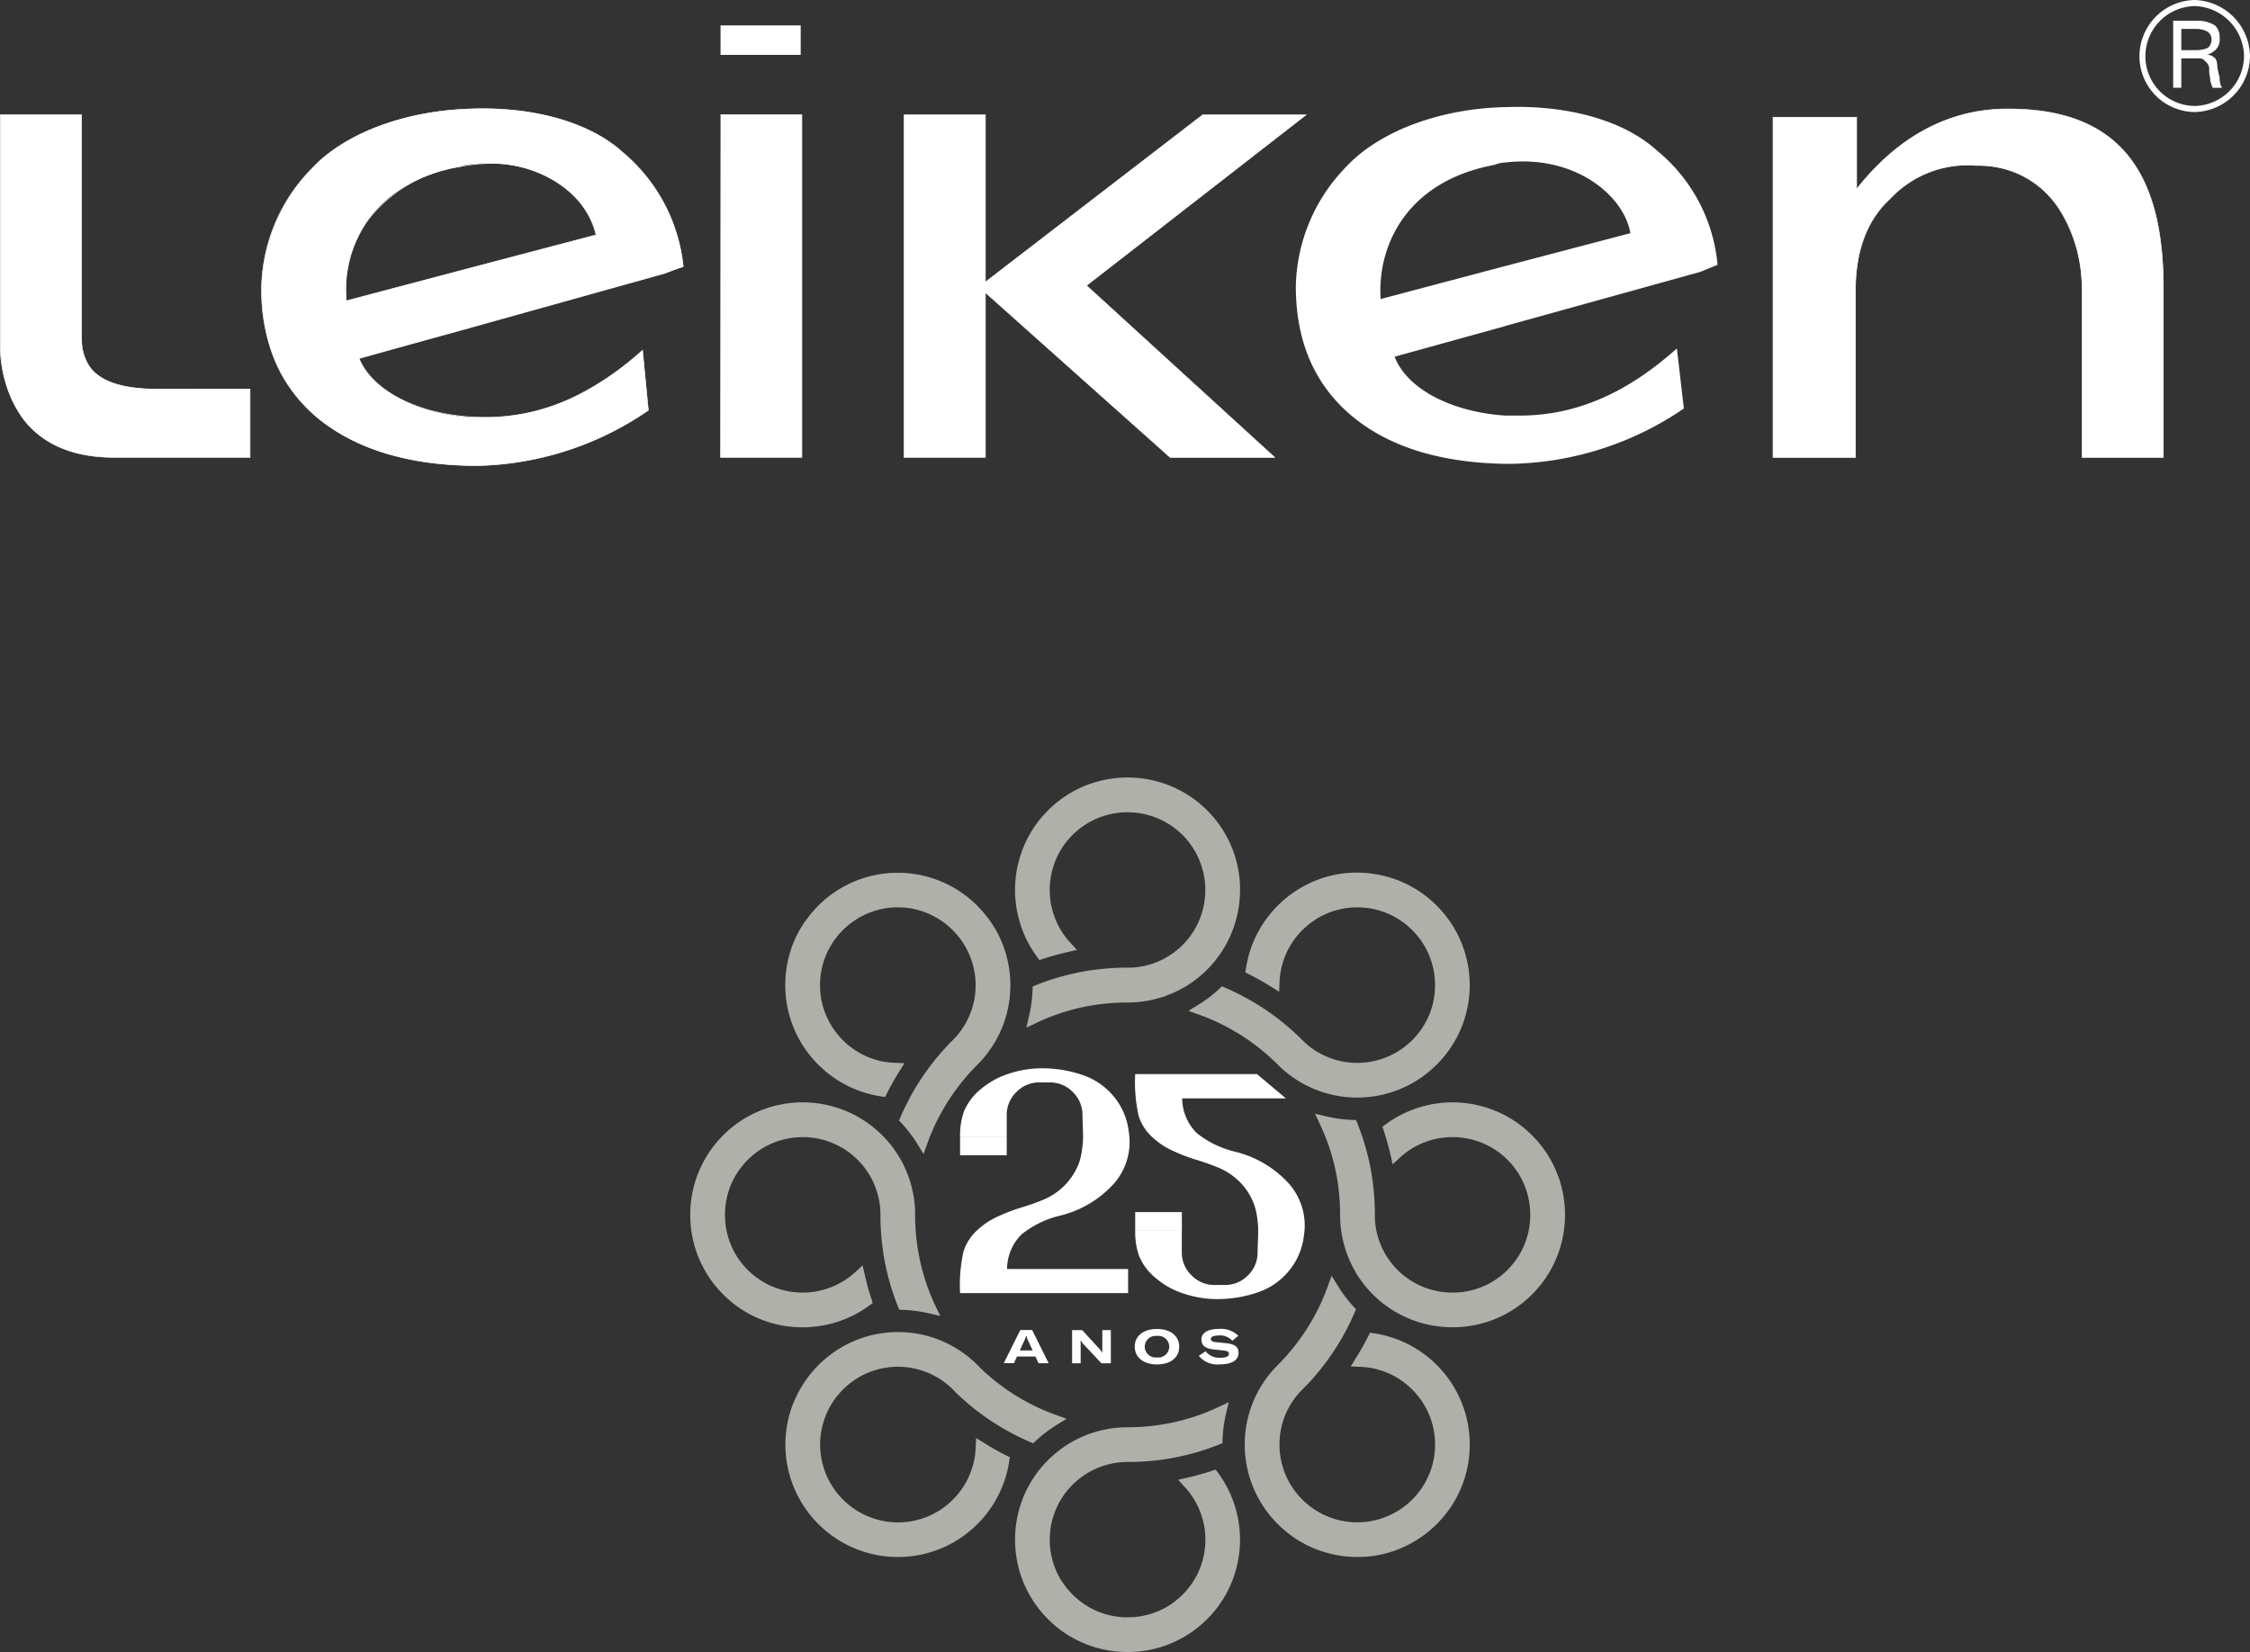 <svg xmlns="http://www.w3.org/2000/svg" xmlns:xlink="http://www.w3.org/1999/xlink" width="169.533" height="124.515" viewBox="0 0 169.533 124.515">
  <rect x="0" y="0" width="169.533" height="124.515" fill="#333333" stroke="none"/>
  <defs>
    <clipPath id="clip-path">
      <path id="Tracciato_28" data-name="Tracciato 28" d="M0,16.161H169.533V-18.955H0Z" transform="translate(0 18.955)" fill="none"/>
    </clipPath>
    <clipPath id="clip-path-3">
      <path id="Tracciato_2" data-name="Tracciato 2" d="M0-22.974H65.914V-88.888H0Z" transform="translate(0 88.888)" fill="none"/>
    </clipPath>
  </defs>
  <g id="Raggruppa_247" data-name="Raggruppa 247" transform="translate(-875.233 -5073.043)">
    <g id="Raggruppa_189" data-name="Raggruppa 189" transform="translate(875.233 5091.998)">
      <g id="Raggruppa_30" data-name="Raggruppa 30" transform="translate(0 -18.955)" clip-path="url(#clip-path)">
        <g id="Raggruppa_22" data-name="Raggruppa 22" transform="translate(0.023 8.657)">
          <path id="Tracciato_20" data-name="Tracciato 20" d="M0,0H6.126V16.944a3.779,3.779,0,0,0,.439,1.773c.524.976,1.838,1.951,5.25,1.951h7v5.146H8.577c-6.916,0-8.49-4.969-8.577-8.338Z" fill="#fff"/>
        </g>
        <g id="Raggruppa_23" data-name="Raggruppa 23" transform="translate(-0.001 8.634)">
          <path id="Tracciato_21" data-name="Tracciato 21" d="M8.682,11.9H-1.581c-3.083,0-5.393-.98-6.867-2.914A9.6,9.6,0,0,1-10.183,3.54v-17.5H-4.01V3.008A3.765,3.765,0,0,0-3.575,4.77c.691,1.288,2.451,1.94,5.232,1.94H8.682ZM-10.137-13.914V3.54A9.554,9.554,0,0,0-8.414,8.958c1.467,1.921,3.764,2.9,6.832,2.9H8.637v-5.1H1.657c-2.8,0-4.572-.661-5.272-1.964a3.825,3.825,0,0,1-.439-1.784V-13.914Z" transform="translate(10.183 13.958)" fill="#fff"/>
        </g>
        <g id="Raggruppa_24" data-name="Raggruppa 24" transform="translate(19.707 8.194)">
          <path id="Tracciato_22" data-name="Tracciato 22" d="M2.941,6.662c-.35-3.99,1.838-8.87,8.577-10.111a2.53,2.53,0,0,1,.789-.178V-7.8C7.668-7.706,2.941-6.109.315-3.271A13.244,13.244,0,0,0-3.449,5.688c0,4.17,1.4,7.453,4.289,9.846,2.8,2.306,6.653,3.461,11.467,3.55V15.445c-3.94-.265-7.353-1.951-8.4-4.435l8.4-2.306V4.178Zm9.367,12.422V15.445h1.137c5.165,0,9.016-2.571,11.816-5.056l.439,4.524a23.474,23.474,0,0,1-12.868,4.17Zm0-14.906L21.759,1.7c-.611-2.927-4.289-5.943-9.452-5.322V-7.8c4.463-.178,8.84.886,11.466,3.281a12.916,12.916,0,0,1,4.552,8.607l-1.4.532L12.307,8.7Z" transform="translate(3.449 7.814)" fill="#fff"/>
        </g>
        <g id="Raggruppa_25" data-name="Raggruppa 25" transform="translate(19.685 8.169)">
          <path id="Tracciato_23" data-name="Tracciato 23" d="M7.5,12.4C2.491,12.4-1.549,11.2-4.5,8.846A11.409,11.409,0,0,1-7.738,4.581,14.053,14.053,0,0,1-8.8-1.017,13.137,13.137,0,0,1-5.032-9.993c2.382-2.581,6.736-4.27,11.647-4.52s9.324.974,11.844,3.277a12.946,12.946,0,0,1,4.559,8.618l0,.02L23-2.592-1.4,4.32c1.108,2.631,4.924,4.4,9.511,4.4A15.393,15.393,0,0,0,14.9,7.123a22.229,22.229,0,0,0,5.017-3.457l.033-.028,0,.043.439,4.539-.011.007A23.6,23.6,0,0,1,7.5,12.4m.361-26.9q-.617,0-1.247.033c-4.9.25-9.241,1.934-11.616,4.505A13.1,13.1,0,0,0-8.756-1.017,13.961,13.961,0,0,0-7.7,4.563a11.349,11.349,0,0,0,3.22,4.248C-1.529,11.163,2.5,12.355,7.5,12.355A23.546,23.546,0,0,0,20.347,8.2l-.434-4.465A22.231,22.231,0,0,1,14.92,7.164a15.434,15.434,0,0,1-6.8,1.6A14.741,14.741,0,0,1,2.088,7.575,6.545,6.545,0,0,1-1.447,4.314l-.009-.024L22.97-2.631A12.9,12.9,0,0,0,18.429-11.2c-2.3-2.1-6.182-3.3-10.565-3.3M-2.409-.015l0-.026a9.091,9.091,0,0,1,1.634-6.1,10.66,10.66,0,0,1,6.962-4.035,9.7,9.7,0,0,1,7.458,1.263,6.4,6.4,0,0,1,2.809,3.9l0,.022-.02.006ZM8.49-10.373a11.322,11.322,0,0,0-2.3.241A10.608,10.608,0,0,0-.739-6.117,9.041,9.041,0,0,0-2.368-.072L16.4-5.026a6.366,6.366,0,0,0-2.784-3.85,9.09,9.09,0,0,0-5.13-1.5" transform="translate(8.8 14.545)" fill="#fff"/>
        </g>
        <g id="Raggruppa_26" data-name="Raggruppa 26" transform="translate(161.204 0)">
          <path id="Tracciato_24" data-name="Tracciato 24" d="M1.917,3.885A4.2,4.2,0,0,1-2.248-.337a4.248,4.248,0,0,1,4.165-4.22A4.3,4.3,0,0,1,6.081-.337,4.25,4.25,0,0,1,1.917,3.885m0-7.983A3.787,3.787,0,0,0-1.8-.337,3.745,3.745,0,0,0,1.917,3.428,3.79,3.79,0,0,0,5.631-.337,3.835,3.835,0,0,0,1.917-4.1" transform="translate(2.248 4.557)" fill="#fff"/>
        </g>
        <g id="Raggruppa_27" data-name="Raggruppa 27" transform="translate(163.745 1.56)">
          <path id="Tracciato_25" data-name="Tracciato 25" d="M0,0V5.056H.613V2.838H1.749V2.219H.613V.621H1.749V0ZM1.749,0h.176A2.483,2.483,0,0,1,3.151.356,1.217,1.217,0,0,1,3.5,1.33a1.045,1.045,0,0,1-.441.976,1.4,1.4,0,0,1-.524.267.729.729,0,0,1,.524.176c.176.089.265.356.265.711a5.39,5.39,0,0,0,.176.8v.178a3.866,3.866,0,0,0,.085.443.312.312,0,0,1,.087.178h-.7A4.267,4.267,0,0,1,2.8,4.524c0-.178-.087-.443-.087-.8V3.548a.815.815,0,0,0-.352-.532c-.085-.178-.348-.178-.613-.178V2.219h.089a2.054,2.054,0,0,0,.787-.18.805.805,0,0,0,.265-.621A.672.672,0,0,0,2.538.8,1.729,1.729,0,0,0,1.749.621Z" fill="#fff"/>
        </g>
        <g id="Raggruppa_28" data-name="Raggruppa 28" transform="translate(133.594 8.209)">
          <path id="Tracciato_26" data-name="Tracciato 26" d="M0,.288H6.3V5.7C8.4,3.037,11.9-.157,17.244-.333,25.91-.511,29.41,4.191,29.41,13.15V25.924H23.283V13.239c0-3.814-2.014-9.315-7.966-9.315A7.961,7.961,0,0,0,8.84,6.409Q6.214,8.8,6.214,13.328v12.6H0Z" transform="translate(0 0.338)" fill="#fff"/>
        </g>
        <g id="Raggruppa_29" data-name="Raggruppa 29" transform="translate(133.571 8.185)">
          <path id="Tracciato_27" data-name="Tracciato 27" d="M13.556,12.107H7.385V-.6A11.114,11.114,0,0,0,5.638-6.674a7.144,7.144,0,0,0-6.2-3.218A7.943,7.943,0,0,0-7.021-7.413c-1.738,1.586-2.62,3.907-2.62,6.9V12.107H-15.9V-13.575h6.347V-8.2c3.047-3.837,6.721-5.852,10.919-5.991,3.989-.083,6.9.85,8.909,2.847,2.208,2.2,3.281,5.687,3.281,10.66Zm-6.126-.046h6.082V-.689c0-4.959-1.069-8.435-3.268-10.626-2-1.99-4.9-2.918-8.876-2.834-4.2.139-7.879,2.166-10.925,6.023l-.041.052v-5.454h-6.256v25.59h6.169V-.511c0-3.009.886-5.343,2.633-6.938A7.987,7.987,0,0,1-.559-9.937,7.187,7.187,0,0,1,5.675-6.7,11.155,11.155,0,0,1,7.429-.6Z" transform="translate(15.9 14.201)" fill="#fff"/>
        </g>
      </g>
      <g id="Raggruppa_31" data-name="Raggruppa 31" transform="translate(68.121 -10.298)">
        <path id="Tracciato_29" data-name="Tracciato 29" d="M10.353,0-6.017,12.6V0h-6.126V25.814h6.126V13.394L7.9,25.814h7.877L1.6,12.862,18.145,0Z" transform="translate(12.143)" fill="#fff"/>
      </g>
      <g id="Raggruppa_32" data-name="Raggruppa 32" transform="translate(68.1 -10.321)">
        <path id="Tracciato_30" data-name="Tracciato 30" d="M10.359,0-5.979,12.575V0H-12.15V25.858h6.171V13.466L7.9,25.853l.006.006h7.946L1.65,12.887,18.171.041,18.223,0Zm.017.046h7.716L1.6,12.866l-.022.017L15.735,25.814H7.926L-6.024,13.366V25.814h-6.082V.046h6.082v12.62Z" transform="translate(12.15)" fill="#fff"/>
      </g>
      <path id="Tracciato_31" data-name="Tracciato 31" d="M29.306,11.532h6.126V-14.282H29.306Z" transform="translate(24.986 3.984)" fill="#fff"/>
      <path id="Tracciato_32" data-name="Tracciato 32" d="M29.294,11.563h6.173V-14.3H29.294Zm0-25.858.044.046H35.42V11.519H29.338Z" transform="translate(24.975 3.973)" fill="#fff"/>
      <path id="Tracciato_33" data-name="Tracciato 33" d="M29.306-17.922h6.039V-15.7H29.306Z" transform="translate(24.986 0.881)" fill="#fff"/>
      <g id="Raggruppa_34" data-name="Raggruppa 34" transform="translate(0 -18.955)" clip-path="url(#clip-path)">
        <g id="Raggruppa_33" data-name="Raggruppa 33" transform="translate(97.638 8.06)">
          <path id="Tracciato_34" data-name="Tracciato 34" d="M2.941,6.663C2.679,2.671,4.865-2.209,11.52-3.45a2.519,2.519,0,0,1,.787-.178V-7.8C7.668-7.707,2.941-6.11.314-3.272A13.252,13.252,0,0,0-3.449,5.687c0,4.17,1.4,7.453,4.291,9.846,2.8,2.308,6.651,3.461,11.466,3.55V15.444c-3.939-.265-7.353-1.951-8.314-4.435l8.314-2.3V4.181Zm9.367,12.42V15.444h1.137c5.165,0,9.016-2.573,11.818-5.056l.526,4.524a23.763,23.763,0,0,1-12.955,4.17Zm0-14.9,9.454-2.486c-.526-2.927-4.289-5.943-9.454-5.322V-7.8c4.465-.178,8.84.887,11.467,3.281a12.561,12.561,0,0,1,4.552,8.607l-1.313.532L12.307,8.7Z" transform="translate(3.449 7.815)" fill="#fff"/>
        </g>
      </g>
    </g>
    <g id="Raggruppa_190" data-name="Raggruppa 190" transform="translate(927.233 5220.532)">
      <g id="Raggruppa_2" data-name="Raggruppa 2" transform="translate(0 -88.888)" clip-path="url(#clip-path-3)">
        <g id="Raggruppa_1" data-name="Raggruppa 1" transform="translate(20.34 21.912)">
          <path id="Tracciato_1" data-name="Tracciato 1" d="M-.533-.558A6.172,6.172,0,0,1,1.709-1.781a7.972,7.972,0,0,1,2.8-.369,9.351,9.351,0,0,1,2.764.535A5.174,5.174,0,0,1,9.517-.036a5.074,5.074,0,0,1,1.134,2.662,4.773,4.773,0,0,1-1.1,3.886A8.034,8.034,0,0,1,5.48,8.945a7.352,7.352,0,0,0-2.892,1.4A3.7,3.7,0,0,0,1.48,12.97H10.6v1.815H-2.061a11.555,11.555,0,0,1,.254-3.114A3.577,3.577,0,0,1-.762,10.04,5.54,5.54,0,0,1,.792,9.009a13.535,13.535,0,0,1,1.77-.676,17.322,17.322,0,0,0,1.682-.6,4.9,4.9,0,0,0,1.528-1.02A4.774,4.774,0,0,0,6.881,5.022,4.544,4.544,0,0,0,7.11,4.1,8.148,8.148,0,0,0,7.2,3.251q.012-.344-.013-.994t-.026-.879A2.377,2.377,0,0,0,6.435-.366,2.378,2.378,0,0,0,4.69-1.093H3.925a2.379,2.379,0,0,0-1.745.727,2.377,2.377,0,0,0-.726,1.745v1.6H-2.061A5.4,5.4,0,0,1-1.755,1.06,4.31,4.31,0,0,1-.533-.558" transform="translate(2.061 2.158)" fill="#fff"/>
        </g>
      </g>
      <g id="Raggruppa_3" data-name="Raggruppa 3" transform="translate(20.34 -61.835)">
        <path id="Tracciato_3" data-name="Tracciato 3" d="M-1.225-.493H-4.741V-1.906h3.516Z" transform="translate(4.741 1.906)" fill="#fff"/>
      </g>
      <g id="Raggruppa_5" data-name="Raggruppa 5" transform="translate(0 -88.888)" clip-path="url(#clip-path-3)">
        <g id="Raggruppa_4" data-name="Raggruppa 4" transform="translate(33.535 22.348)">
          <path id="Tracciato_4" data-name="Tracciato 4" d="M-.106-4.79A5.4,5.4,0,0,1-.412-6.713H3.1v1.605A2.38,2.38,0,0,0,3.83-3.363a2.379,2.379,0,0,0,1.745.726h.765a2.377,2.377,0,0,0,1.745-.726A2.38,2.38,0,0,0,8.81-5.108q0-.23.026-.879t.013-.994a8.137,8.137,0,0,0-.089-.853,4.494,4.494,0,0,0-.23-.917,4.766,4.766,0,0,0-1.108-1.694,4.915,4.915,0,0,0-1.528-1.019,17.128,17.128,0,0,0-1.682-.6,13.642,13.642,0,0,1-1.77-.676A5.572,5.572,0,0,1,.887-13.77,3.585,3.585,0,0,1-.158-15.4a11.621,11.621,0,0,1-.254-3.131H8.762L10.943-16.7H3.129a3.7,3.7,0,0,0,1.108,2.624,7.352,7.352,0,0,0,2.892,1.4A8.029,8.029,0,0,1,11.2-10.241a4.773,4.773,0,0,1,1.1,3.885,5.069,5.069,0,0,1-1.134,2.662A5.168,5.168,0,0,1,8.925-2.115,9.351,9.351,0,0,1,6.16-1.58a7.972,7.972,0,0,1-2.8-.369A6.194,6.194,0,0,1,1.116-3.172,4.308,4.308,0,0,1-.106-4.79" transform="translate(0.412 18.531)" fill="#fff"/>
        </g>
      </g>
      <g id="Raggruppa_6" data-name="Raggruppa 6" transform="translate(33.535 -56.137)">
        <path id="Tracciato_6" data-name="Tracciato 6" d="M-1.225-.493H-4.741V-1.906h3.516Z" transform="translate(4.741 1.906)" fill="#fff"/>
      </g>
      <g id="Raggruppa_19" data-name="Raggruppa 19" transform="translate(0 -88.888)" clip-path="url(#clip-path-3)">
        <g id="Raggruppa_7" data-name="Raggruppa 7" transform="translate(41.789 37.545)">
          <path id="Tracciato_7" data-name="Tracciato 7" d="M-3.4-1.513l-.314-.047-.143.283c-.279.551-.587,1.1-.914,1.619l-.4.639.753.033a5.832,5.832,0,0,1,3.971,1.8A5.833,5.833,0,0,1,1.188,6.87,5.847,5.847,0,0,1-.344,10.817c-.044.049-.09.1-.138.145-.116.119-.237.234-.359.339l-.108.091c-.116.1-.241.191-.371.282-.07.049-.135.093-.2.133-.08.051-.161.1-.242.147s-.165.093-.249.136c-.125.065-.256.125-.387.181-.06.025-.122.05-.182.073-.082.032-.153.058-.219.08l-.136.044c-.138.043-.28.081-.42.113l-.142.031c-.1.02-.194.037-.288.052a5.951,5.951,0,0,1-.891.067,5.844,5.844,0,0,1-1.879-.308c-.089-.03-.179-.064-.268-.1A5.833,5.833,0,0,1-7.95,11.73c-.155-.1-.307-.218-.452-.338s-.285-.246-.417-.378c-.1-.1-.2-.2-.288-.309-.123-.142-.24-.291-.349-.443-.054-.076-.107-.154-.158-.234a5.92,5.92,0,0,1-.346-.618,5.946,5.946,0,0,1-.315-.8c-.043-.138-.081-.279-.113-.419-.022-.095-.042-.191-.059-.286s-.033-.2-.044-.291-.023-.2-.03-.3-.013-.2-.015-.3q0-.076,0-.151a5.993,5.993,0,0,1,.037-.659c.01-.087.02-.163.03-.232.015-.1.033-.193.052-.288.01-.048.02-.1.031-.143.033-.14.07-.282.113-.419.014-.046.03-.091.044-.136.046-.136.1-.271.153-.4s.116-.26.181-.387c.043-.084.089-.168.136-.249s.1-.163.146-.242A5.9,5.9,0,0,1-9.2,3.144l.091-.108c.059-.067.12-.134.182-.2s.136-.141.2-.2l.019-.018c.116-.118.235-.242.354-.369.267-.287.518-.573.748-.851.189-.229.375-.466.554-.705s.352-.485.518-.73c.25-.371.489-.753.71-1.139.059-.1.119-.213.185-.334l.067-.124c.088-.164.176-.337.273-.53.059-.119.116-.237.169-.351.093-.2.174-.375.248-.548l.114-.263-.2-.21A10.162,10.162,0,0,1-6.133-5.084l-.478-.77L-6.918-5A15.907,15.907,0,0,1-8-2.642,16.1,16.1,0,0,1-10.589.8l-.03.031-.043.044-.047.045-.037.036c-.157.161-.308.329-.45.5l-.044.053c-.065.08-.132.165-.2.252l-.061.082c-.1.13-.189.264-.279.4-.057.088-.1.162-.146.231a8.509,8.509,0,0,0-.515.99c-.047.108-.088.205-.125.3a8.365,8.365,0,0,0-.321.989c-.035.134-.067.272-.095.41a8.451,8.451,0,0,0-.131.861c-.028.28-.042.565-.042.845,0,.218.008.437.024.652.007.081.014.165.025.267.006.054.012.108.019.16.018.14.039.282.065.42s.053.276.085.413c.063.271.139.541.229.8s.19.518.3.77c.056.125.116.249.179.371s.128.243.2.36c.034.059.069.118.1.176.069.114.144.23.221.344.038.056.076.112.116.168.079.11.161.22.245.327s.172.214.26.314a8.545,8.545,0,0,0,.863.863c.1.09.209.177.314.26s.216.165.326.245l.167.116c.112.076.228.15.345.221.058.036.117.07.176.1.118.068.24.134.36.2s.245.122.371.179c.251.113.509.216.769.3s.534.166.8.229c.136.031.275.059.414.085s.28.047.421.065.285.033.426.044q.325.024.652.024A8.582,8.582,0,0,0-3.6,15.281c.183-.024.366-.053.546-.088A8.388,8.388,0,0,0-2,14.916c.169-.057.34-.119.506-.188.073-.03.147-.061.219-.093l.142-.064c.234-.109.467-.23.69-.359.089-.052.179-.105.265-.16l.124-.079c.136-.088.271-.182.4-.278l.065-.049c.1-.072.191-.146.283-.222l.03-.024c.116-.1.232-.2.343-.3A8.535,8.535,0,0,0,2.6,11.223a8.563,8.563,0,0,0,.469-.9c.039-.088.079-.182.126-.3.065-.163.126-.329.181-.495.014-.042.028-.085.042-.127A8.451,8.451,0,0,0,3.8,6.87,8.457,8.457,0,0,0,1.617,1.191,8.5,8.5,0,0,0-3.4-1.513" transform="translate(13.154 5.854)" fill="#b0b0aa"/>
        </g>
        <g id="Raggruppa_8" data-name="Raggruppa 8" transform="translate(37.551 7.163)">
          <path id="Tracciato_8" data-name="Tracciato 8" d="M-6.47-3.112c0,.05-.008.1-.013.148-.01.1-.022.2-.037.293s-.033.194-.052.288-.042.19-.065.283a5.837,5.837,0,0,1-.222.684c-.035.089-.073.177-.112.264l-.06.129c-.04.083-.084.168-.129.252s-.093.165-.142.245-.1.16-.153.238a5.9,5.9,0,0,1-.817.966c-.067.065-.138.128-.208.189-.142.123-.291.24-.443.348-.076.055-.156.108-.234.159l-.12.075c-.161.1-.328.189-.5.271l-.13.061c-.13.059-.263.113-.4.162a5.809,5.809,0,0,1-2.672.319,5.867,5.867,0,0,1-2.5-.888,6,6,0,0,1-.569-.415L-16.15.868c-.072-.062-.145-.129-.216-.2S-16.484.555-16.542.5L-16.55.487c-.2-.2-.38-.368-.558-.529-.442-.4-.908-.787-1.385-1.143-.121-.09-.242-.179-.362-.263-.279-.2-.569-.391-.885-.59-.225-.141-.429-.263-.621-.374-.139-.079-.291-.163-.463-.255-.28-.151-.575-.3-.876-.44-.2-.093-.377-.174-.548-.248l-.263-.114-.211.2A10.108,10.108,0,0,1-24.263-2.1l-.77.478.853.308A15.759,15.759,0,0,1-21.826-.236a16.047,16.047,0,0,1,3.467,2.615h0l.1.1c.131.129.264.252.394.364.153.133.313.262.476.384l.165.12c.221.157.453.306.688.441.176.1.36.2.545.288s.375.173.567.248a8.439,8.439,0,0,0,2,.517l.045.006.214.024c.279.027.56.042.842.042a8.548,8.548,0,0,0,.923-.05h.009l.148-.017a8.433,8.433,0,0,0,1.953-.492l.152-.06c.145-.059.29-.122.429-.189l.121-.058c.168-.082.33-.169.483-.257.235-.136.467-.284.687-.441.056-.04.11-.079.165-.121.162-.122.323-.251.475-.383a8.469,8.469,0,0,0,.863-.863c.09-.1.177-.208.26-.314s.165-.216.245-.327c.039-.055.078-.111.116-.167.114-.169.224-.344.326-.521.136-.237.263-.483.375-.731.056-.125.11-.252.161-.38q.038-.1.073-.194c.047-.13.093-.263.133-.394a8.4,8.4,0,0,0,.284-1.229c.022-.14.04-.283.054-.423a8.625,8.625,0,0,0,.044-.865,8.42,8.42,0,0,0-.589-3.106c-.05-.128-.105-.256-.161-.38a8.474,8.474,0,0,0-.48-.907c-.071-.118-.145-.234-.22-.343-.039-.057-.077-.113-.116-.168-.079-.11-.161-.22-.245-.326s-.17-.211-.26-.314a8.469,8.469,0,0,0-.863-.863c-.1-.089-.208-.176-.314-.26-.159-.125-.326-.246-.495-.36-.113-.076-.228-.151-.344-.221-.058-.036-.116-.07-.176-.1-.118-.068-.24-.134-.36-.2s-.245-.122-.372-.179c-.251-.113-.509-.216-.769-.3s-.534-.166-.8-.228c-.135-.032-.274-.06-.414-.085s-.28-.046-.42-.065-.286-.033-.427-.043A8.569,8.569,0,0,0-13.181-12c-.14.015-.283.033-.424.054a8.483,8.483,0,0,0-1.229.284c-.131.041-.264.086-.394.133a8.484,8.484,0,0,0-1.305.61c-.119.069-.237.14-.349.213a8.542,8.542,0,0,0-1.843,1.6c-.133.153-.262.314-.383.476q-.061.081-.12.165c-.157.222-.306.453-.441.688-.1.177-.2.36-.288.544s-.173.376-.248.567A8.446,8.446,0,0,0-20.7-4.833l-.047.314.283.143c.551.279,1.1.587,1.62.914l.64.4.032-.753a5.851,5.851,0,0,1,1.616-3.79c.032-.034.065-.067.1-.1s.07-.07.108-.105.1-.089.145-.133a5.954,5.954,0,0,1,.534-.422l.128-.088c.105-.07.211-.135.313-.194.081-.047.165-.093.248-.135.127-.065.257-.126.387-.181.061-.026.122-.05.183-.074.079-.03.151-.056.218-.079l.137-.044c.138-.043.28-.081.42-.113l.142-.031c.1-.019.193-.037.288-.051a5.856,5.856,0,0,1,.891-.068,5.836,5.836,0,0,1,1.878.308c.09.03.181.064.27.1l.132.053c.131.056.261.116.387.182.084.042.168.088.249.135.121.07.242.145.359.225a5.947,5.947,0,0,1,.664.522c.1.095.206.194.3.3l.1.1A5.864,5.864,0,0,1-6.964-5.955c.036.08.071.163.1.245.053.133.1.27.143.406a5.739,5.739,0,0,1,.172.7c.026.144.047.291.062.438s.024.3.029.447c0,.05,0,.1,0,.151s0,.1,0,.151c0,.1-.008.2-.016.3" transform="translate(25.033 12.042)" fill="#b0b0aa"/>
        </g>
        <g id="Raggruppa_9" data-name="Raggruppa 9" transform="translate(24.481 47.071)">
          <path id="Tracciato_9" data-name="Tracciato 9" d="M-5.887-3.26c-.016-.135-.036-.271-.058-.4-.034-.2-.076-.4-.124-.6s-.1-.4-.167-.592A8.556,8.556,0,0,0-6.7-6c-.061-.124-.126-.248-.194-.369a8.4,8.4,0,0,0-.578-.9l-.189-.256-.3.1c-.586.193-1.188.36-1.791.5l-.736.168.509.556c.04.044.08.088.119.133a5.9,5.9,0,0,1,.368.473,5.829,5.829,0,0,1,.314.5c.07.125.135.254.2.385s.115.261.165.4.1.268.136.4c.027.09.052.182.074.273s.042.185.06.277.033.185.047.278.024.185.033.279.016.188.02.282c0,.047,0,.094.005.14,0,.093,0,.188,0,.281,0,.047,0,.094-.005.142,0,.094-.011.188-.02.28s-.02.188-.033.28-.029.185-.047.278-.039.185-.06.276-.047.184-.074.274c-.04.136-.085.272-.136.4s-.106.267-.165.4-.126.259-.2.384a5.729,5.729,0,0,1-.314.5c-.113.162-.237.321-.368.473-.059.068-.12.136-.182.2-.037.039-.075.079-.113.116a5.809,5.809,0,0,1-.678.583c-.079.058-.159.114-.24.168a5.777,5.777,0,0,1-.625.358l-.009,0a5.85,5.85,0,0,1-.783.317l-.038.012c-.126.039-.253.075-.371.1l-.05.012c-.083.019-.159.036-.231.05l-.053.01-.085.015c-.105.018-.216.033-.33.046l-.162.016-.157.011h-.009l-.073,0c-.082,0-.164.005-.241.005h-.151c-.094,0-.189-.007-.281-.013l-.14-.012a5.885,5.885,0,0,1-.972-.176l-.136-.039c-.09-.027-.181-.056-.27-.087s-.179-.065-.266-.1-.178-.075-.263-.114l-.129-.062c-.087-.043-.173-.088-.256-.134-.062-.035-.129-.074-.2-.119l-.095-.059a5.912,5.912,0,0,1-.994-.8c-.044-.045-.088-.09-.131-.136-.127-.135-.248-.277-.363-.424-.089-.116-.176-.237-.256-.358C-19.25.9-19.3.82-19.351.737A5.662,5.662,0,0,1-19.677.1c-.037-.085-.073-.174-.108-.264s-.065-.179-.093-.269-.056-.181-.081-.272-.047-.183-.067-.275-.038-.185-.053-.277c-.008-.046-.015-.093-.022-.139-.021-.139-.036-.28-.045-.42q-.006-.07-.009-.14c0-.093-.007-.188-.007-.282s0-.188.007-.282.011-.187.02-.28.021-.188.034-.28c.02-.139.045-.28.075-.417.02-.091.042-.184.067-.275.012-.045.024-.091.038-.136.041-.136.086-.271.136-.4.017-.044.034-.088.052-.133.036-.088.074-.176.114-.263a5.625,5.625,0,0,1,.343-.634,5.8,5.8,0,0,1,.334-.481,6.1,6.1,0,0,1,.494-.561c.047-.047.1-.1.159-.152.108-.1.22-.2.335-.288A5.886,5.886,0,0,1-14.43-8.1c.085,0,.168,0,.254,0h.012c.438,0,.88-.022,1.313-.054h.017c.44-.034.883-.085,1.314-.148l.015,0c.512-.077,1.031-.177,1.541-.3l.089-.021c.32-.078.644-.166.96-.262.16-.048.325-.1.489-.155l.148-.05c.224-.077.452-.159.679-.247l.181-.071.265-.105.011-.285a10.1,10.1,0,0,1,.259-1.924l.207-.883-.822.386c-.338.159-.685.308-1.031.441-.241.093-.488.181-.733.262-.208.069-.426.135-.667.2l-.034.01-.044.013c-.25.069-.5.133-.758.19s-.513.108-.769.152a16.286,16.286,0,0,1-2.722.236h-.086c-.11,0-.222,0-.329.007l-.1.005c-.145.008-.291.02-.436.036-.224.024-.448.056-.667.1l-.082.016a8.394,8.394,0,0,0-3.359,1.474c-.118.087-.237.179-.352.274-.219.179-.43.371-.628.569-.052.051-.1.1-.153.156-.1.1-.2.212-.291.323-.053.062-.107.127-.17.2-.034.043-.068.085-.1.128-.088.113-.172.228-.253.343s-.159.234-.232.352-.145.24-.213.361-.133.246-.194.369c-.091.184-.176.374-.254.567s-.148.386-.211.581-.119.394-.167.591-.09.4-.124.6c-.022.133-.042.269-.058.4a8.543,8.543,0,0,0,0,2.032c.016.135.036.271.058.4.033.2.075.4.124.6s.1.4.167.592.133.39.211.581.163.383.254.567c.061.123.126.248.194.369s.14.243.213.36.153.239.233.353.165.231.252.343.178.225.271.333.192.218.291.322l.152.156a8.435,8.435,0,0,0,5.86,2.477h.272a8.432,8.432,0,0,0,5.86-2.477A8.438,8.438,0,0,0-6.7,1.516a8.412,8.412,0,0,0,.632-1.74,8.508,8.508,0,0,0,.185-3.009Z" transform="translate(22.777 12.611)" fill="#b0b0aa"/>
        </g>
        <g id="Raggruppa_10" data-name="Raggruppa 10" transform="translate(24.484 0)">
          <path id="Tracciato_10" data-name="Tracciato 10" d="M-.013-3.237c.026.271.065.543.116.808.013.067.026.133.041.2.028.131.061.266.1.4A8.442,8.442,0,0,0,1.016.079c.067.12.138.242.214.362s.153.238.231.351c.043.062.088.125.134.187l.188.255.3-.1c.586-.193,1.189-.36,1.791-.5L4.611.468,4.1-.088c-.112-.122-.219-.248-.319-.378a5.744,5.744,0,0,1-.409-.6c-.072-.122-.142-.25-.205-.38-.022-.044-.042-.088-.063-.133-.043-.093-.08-.178-.113-.261s-.067-.174-.1-.264S2.83-2.291,2.8-2.379c-.053-.182-.1-.367-.133-.55-.027-.139-.049-.28-.066-.419s-.028-.282-.035-.421c-.009-.186-.009-.374,0-.563.006-.137.018-.278.035-.421s.038-.277.065-.417c.035-.182.08-.367.133-.548.026-.088.056-.18.087-.269s.067-.185.1-.269.07-.168.115-.264c.019-.042.039-.085.06-.126.065-.132.135-.261.208-.383a5.668,5.668,0,0,1,.411-.605,5.845,5.845,0,0,1,.492-.56,6.011,6.011,0,0,1,.536-.475,5.86,5.86,0,0,1,.561-.388c.064-.039.129-.077.192-.112.1-.054.2-.106.3-.155a5.871,5.871,0,0,1,1-.374c.053-.015.108-.029.164-.043.09-.022.183-.042.276-.06a5.872,5.872,0,0,1,.841-.1c.045,0,.093,0,.142-.005.09,0,.185,0,.281,0l.139.005a5.834,5.834,0,0,1,.837.1c.143.027.282.06.415.1a5.851,5.851,0,0,1,1.067.4l.127.065a5.9,5.9,0,0,1,.738.46c.082.061.161.122.235.182.155.127.3.262.445.4a5.9,5.9,0,0,1,.4.445c.065.079.124.156.182.237s.11.153.167.24.1.158.153.243c.1.168.188.34.268.512a5.925,5.925,0,0,1,.34.934c.026.1.047.188.067.277s.039.191.054.278c.007.046.015.093.022.143.02.134.036.274.045.415.007.1.011.191.013.282s0,.189,0,.282-.007.186-.013.28c-.01.142-.025.284-.046.426-.006.042-.013.089-.021.136-.015.087-.033.177-.054.277s-.042.182-.066.273a5.944,5.944,0,0,1-.34.938c-.08.172-.17.343-.268.509-.053.091-.1.172-.156.249s-.109.161-.168.241-.114.152-.179.232a5.8,5.8,0,0,1-.4.444,5.926,5.926,0,0,1-.446.4l-.032.025-.016.012a5.736,5.736,0,0,1-.925.605l-.129.066a5.891,5.891,0,0,1-1.064.4c-.132.036-.271.067-.413.095a5.854,5.854,0,0,1-.839.1l-.122,0c-.1,0-.208,0-.314,0H8.251c-.2,0-.37.006-.531.012s-.316.014-.467.024c-.238.014-.472.033-.7.056s-.461.05-.692.082l-.217.03-.016,0-.286.044c-.289.049-.576.1-.852.163l-.226.05c-.269.062-.552.133-.839.214-.141.039-.268.076-.389.113-.169.051-.337.1-.5.159-.119.04-.237.08-.354.122-.156.055-.321.116-.494.184l-.412.163-.011.285a10.2,10.2,0,0,1-.259,1.924L.8,6.32l.821-.386c.458-.216.93-.411,1.4-.579.328-.117.673-.227,1.027-.327.179-.051.328-.09.466-.125.253-.063.509-.121.763-.171.232-.045.475-.088.722-.125.283-.043.564-.079.836-.1.486-.048.989-.073,1.494-.076h.19A8.513,8.513,0,0,0,10.768,4.1l.52-.151-.007-.013.142-.053q.2-.075.384-.155c.062-.027.125-.056.187-.085.128-.059.254-.121.372-.183s.246-.133.366-.2.238-.144.36-.224l.172-.117c.176-.123.349-.253.513-.387l.016-.013.149-.125c.165-.142.325-.291.475-.441a8.5,8.5,0,0,0,.616-.687A8.5,8.5,0,0,0,16.9-4.05a8.42,8.42,0,0,0-2.479-6l-.007-.007-.111-.109c-.116-.11-.237-.221-.36-.327l-.165-.138c-.163-.133-.335-.263-.512-.386-.058-.041-.116-.08-.176-.12-.12-.079-.24-.153-.355-.221s-.244-.14-.364-.2-.246-.126-.374-.185c-.061-.029-.122-.056-.181-.082l-.013-.006c-.127-.054-.254-.106-.378-.153-.065-.024-.129-.047-.193-.07a8.545,8.545,0,0,0-5.613,0c-.065.023-.13.046-.194.07-.127.047-.255.1-.387.156l-.183.082c-.128.059-.254.121-.374.184-.089.047-.185.1-.3.166l-.133.079c-.1.061-.2.122-.291.183-.115.076-.231.157-.347.242a8.509,8.509,0,0,0-.982.843c-.154.155-.3.316-.443.478a8.519,8.519,0,0,0-.522.676c-.079.113-.158.232-.233.353s-.145.238-.214.361A8.434,8.434,0,0,0,.241-6.268c-.036.134-.069.268-.1.4-.016.07-.029.136-.042.2-.051.265-.09.537-.116.806-.013.13-.022.263-.029.409s-.01.27-.01.406,0,.271.01.408.016.275.029.4" transform="translate(0.052 12.524)" fill="#b0b0aa"/>
        </g>
        <g id="Raggruppa_11" data-name="Raggruppa 11" transform="translate(7.179 41.79)">
          <path id="Tracciato_11" data-name="Tracciato 11" d="M-1.093-2.115q.029-.065.06-.129c.082-.17.173-.337.271-.5.033-.056.07-.111.105-.167s.086-.129.127-.186c.108-.152.225-.3.349-.443.062-.07.125-.141.19-.208s.132-.136.2-.2.137-.128.208-.189c.143-.124.292-.241.443-.349.056-.04.117-.082.187-.128l.168-.106c.16-.1.328-.188.5-.271l.129-.061c.129-.059.263-.113.4-.162A5.8,5.8,0,0,1,4.9-5.531a5.849,5.849,0,0,1,1.362.32c.133.049.267.1.4.163.042.019.085.039.128.059.169.082.337.173.5.271.056.034.112.07.167.105.07.046.131.088.187.128.152.108.3.225.443.349.049.042.1.086.145.13l.017.016.046.043q.1.1.2.2l.041.044.022.023c.177.173.334.322.482.456.112.1.225.2.337.3.225.2.458.387.693.572.351.276.716.542,1.085.79.246.166.5.328.754.482.126.076.256.153.385.227s.291.164.468.258c.106.057.213.114.32.169.266.136.538.267.81.389.095.042.19.085.285.125L14.438.2l.21-.194A10.073,10.073,0,0,1,16.19-1.17l.77-.478-.852-.308q-.162-.058-.323-.12a15.8,15.8,0,0,1-2.026-.952l-.036-.02-.047-.026c-.225-.128-.451-.263-.67-.4s-.439-.285-.652-.436A16.325,16.325,0,0,1,10.4-5.531L10.4-5.539c-.1-.109-.211-.216-.317-.318s-.19-.176-.283-.257c-.153-.133-.314-.263-.476-.383q-.081-.061-.165-.12c-.222-.158-.454-.307-.688-.442-.176-.1-.36-.2-.544-.288s-.376-.172-.567-.248a8.443,8.443,0,0,0-2-.517l-.048-.006-.217-.024a8.5,8.5,0,0,0-1.763.01l-.133.015-.045.006a8.517,8.517,0,0,0-1.515.342c-.163.053-.327.112-.487.176-.191.076-.382.159-.567.248s-.368.186-.544.288c-.235.136-.466.284-.688.442q-.083.059-.165.12c-.162.121-.323.251-.476.383a8.545,8.545,0,0,0-.863.863c-.133.153-.262.314-.383.475-.041.055-.081.11-.12.165-.079.11-.155.223-.229.338s-.145.231-.213.35c-.1.177-.2.36-.288.544S-3.565-3-3.64-2.81c-.032.08-.062.161-.09.239-.087.241-.164.489-.228.738a8.518,8.518,0,0,0-.2,1.026l-.006.045A8.562,8.562,0,0,0-4.229.3a8.571,8.571,0,0,0,.066,1.058l.006.046a8.461,8.461,0,0,0,.517,2c.076.191.159.382.248.567s.186.367.288.544c.136.236.284.467.442.688.039.056.079.11.119.165.122.162.251.323.384.476A8.545,8.545,0,0,0-1.3,6.7c.153.133.313.262.476.383.054.041.109.081.165.121.221.157.452.306.688.441.177.1.36.2.544.287s.375.174.567.248a8.446,8.446,0,0,0,1.49.435c.169.033.341.061.513.083l.045.006a8.562,8.562,0,0,0,1.058.066,8.541,8.541,0,0,0,1.057-.066L5.355,8.7a8.427,8.427,0,0,0,2-.518c.191-.076.382-.159.567-.248s.367-.186.544-.288c.236-.136.467-.285.688-.442q.083-.059.165-.12c.162-.122.323-.251.476-.383a8.545,8.545,0,0,0,.863-.863c.133-.153.263-.314.383-.476.041-.054.081-.109.121-.165.157-.222.306-.453.441-.688.1-.177.2-.36.287-.544s.173-.375.248-.567a8.384,8.384,0,0,0,.493-1.831l.048-.314L12.4,1.113C11.846.834,11.3.527,10.779.2L10.14-.2l-.033.753a5.817,5.817,0,0,1-.351,1.757c-.05.135-.1.268-.162.4-.019.043-.039.085-.06.128-.082.17-.174.337-.271.5-.034.056-.07.111-.105.166-.046.07-.088.131-.128.187-.108.153-.225.3-.349.443-.06.069-.123.139-.188.208s-.133.136-.2.2-.138.128-.208.19c-.142.122-.291.24-.443.348-.056.04-.118.082-.187.128l-.168.106c-.161.1-.329.189-.5.271l-.129.06c-.13.059-.263.113-.4.162a5.822,5.822,0,0,1-2.013.357A5.827,5.827,0,0,1,2.236,5.8c-.133-.049-.267-.1-.4-.162q-.066-.029-.129-.06c-.171-.082-.338-.174-.5-.271-.056-.034-.111-.069-.166-.105S.915,5.115.859,5.075c-.153-.108-.3-.225-.443-.348C.346,4.666.276,4.6.208,4.538s-.134-.132-.2-.2S-.119,4.2-.181,4.13c-.122-.142-.24-.291-.348-.443C-.568,3.632-.61,3.57-.656,3.5s-.072-.111-.106-.168c-.1-.161-.189-.329-.271-.5-.021-.042-.041-.086-.06-.128-.059-.129-.113-.263-.162-.4A5.83,5.83,0,0,1-1.612.3a5.822,5.822,0,0,1,.357-2.013c.049-.135.1-.268.162-.4" transform="translate(4.229 8.184)" fill="#b0b0aa"/>
        </g>
        <g id="Raggruppa_12" data-name="Raggruppa 12" transform="translate(7.169 7.166)">
          <path id="Tracciato_12" data-name="Tracciato 12" d="M-.205-4.038A8.411,8.411,0,0,0,.331-2.927c.1.176.21.351.325.521.039.056.077.113.116.168s.079.11.12.165c.162.217.337.428.518.628a8.665,8.665,0,0,0,.728.71c.1.089.208.176.314.26.214.168.438.328.665.473.114.073.231.145.349.213A8.489,8.489,0,0,0,4.773.82c.128.047.261.092.394.133A8.412,8.412,0,0,0,6.4,1.238l.33.048L6.871,1c.279-.552.587-1.1.914-1.62l.4-.639-.753-.033c-.067,0-.133-.007-.2-.012l-.148-.013c-.1-.01-.2-.022-.294-.037S6.6-1.381,6.5-1.4s-.189-.042-.283-.065a5.894,5.894,0,0,1-.684-.222c-.088-.035-.177-.073-.263-.111l-.129-.06c-.084-.041-.169-.085-.253-.13s-.166-.093-.245-.142c-.056-.034-.112-.07-.167-.106s-.131-.087-.187-.127A5.914,5.914,0,0,1,3.542-3c-.1-.1-.2-.2-.288-.309-.122-.141-.24-.29-.349-.443-.055-.077-.108-.156-.158-.234l-.075-.12c-.1-.161-.189-.329-.271-.5a5.8,5.8,0,0,1-.578-2.54,5.826,5.826,0,0,1,.323-1.918c.019-.057.04-.113.062-.169.029-.076.056-.144.084-.208.05-.116.1-.23.158-.34l.028-.055a5.909,5.909,0,0,1,.864-1.243l.013-.013a6.008,6.008,0,0,1,.652-.615,5.9,5.9,0,0,1,2.281-1.133,5.834,5.834,0,0,1,.609-.116c.155-.021.314-.036.471-.044A6.112,6.112,0,0,1,8-13c.157.009.316.024.471.044a5.871,5.871,0,0,1,.609.116A5.891,5.891,0,0,1,11.365-11.7a6,6,0,0,1,.651.614l.013.015c.042.046.085.094.126.143a5.889,5.889,0,0,1,.737,1.1l.013.025c.061.119.119.243.173.369.028.067.056.135.085.208.021.056.042.113.062.17a5.826,5.826,0,0,1,.323,1.918,6.033,6.033,0,0,1-.037.661A5.818,5.818,0,0,1,12.968-4.6c-.082.17-.173.337-.271.5-.024.04-.05.08-.075.119-.05.079-.1.157-.158.234-.109.153-.226.3-.349.443-.07.082-.148.166-.231.251l-.015.015L11.828-3l-.042.041-.018.018c-.23.231-.459.475-.681.724l-.045.05A18.814,18.814,0,0,0,9.763-.551l-.046.066c-.1.139-.192.279-.283.415l-.022.033C9.322.1,9.234.241,9.151.375c-.125.2-.225.37-.318.531-.043.076-.086.152-.128.229s-.084.153-.125.231-.067.128-.1.191c-.214.409-.412.826-.59,1.239l-.113.263.2.21A10.13,10.13,0,0,1,9.149,4.811l.478.769.307-.852c.028-.077.056-.153.085-.229.067-.179.125-.326.181-.46.1-.24.205-.478.316-.712.149-.317.317-.639.5-.96.089-.159.165-.29.24-.414.268-.446.561-.885.872-1.3.079-.108.16-.213.239-.314.242-.311.5-.617.765-.909.17-.187.349-.375.533-.56l.036-.036c.092-.092.18-.185.263-.277.182-.2.357-.412.519-.629l.119-.164c.159-.222.307-.454.442-.688a8.56,8.56,0,0,0,.536-1.112A8.421,8.421,0,0,0,16.1-6.065c.009-.067.016-.133.023-.2l0-.033c.028-.28.042-.565.042-.846a8.693,8.693,0,0,0-.05-.917c-.005-.045-.01-.091-.016-.139l-.007-.047a8.424,8.424,0,0,0-.489-1.929l-.06-.152c-.055-.134-.114-.269-.176-.4-.028-.06-.057-.119-.087-.179-.059-.119-.122-.237-.185-.353-.039-.069-.078-.136-.118-.2-.094-.159-.2-.316-.3-.468s-.194-.274-.3-.4c-.059-.076-.118-.15-.177-.22a8.459,8.459,0,0,0-6.52-3.065,8.461,8.461,0,0,0-6.52,3.065c-.057.069-.116.143-.177.22-.1.131-.2.267-.3.4s-.2.308-.3.468c-.04.067-.079.136-.118.2-.065.116-.127.234-.186.353-.03.059-.058.119-.086.179-.062.132-.121.267-.176.4-.021.05-.04.1-.06.153A8.411,8.411,0,0,0-.722-8.252L-.729-8.2A8.519,8.519,0,0,0-.794-7.144,8.576,8.576,0,0,0-.726-6.065,8.386,8.386,0,0,0-.205-4.038" transform="translate(0.794 15.623)" fill="#b0b0aa"/>
        </g>
        <g id="Raggruppa_13" data-name="Raggruppa 13" transform="translate(0 24.48)">
          <path id="Tracciato_13" data-name="Tracciato 13" d="M-3.3-5.888l.027,0c.133-.016.269-.036.4-.059.2-.033.4-.075.6-.123s.4-.1.592-.167A8.6,8.6,0,0,0-.529-6.7c.122-.061.247-.126.369-.194a8.429,8.429,0,0,0,.9-.578l.256-.189-.1-.3C.7-8.553.535-9.156.4-9.758l-.168-.736-.556.509-.133.119A5.992,5.992,0,0,1-.934-9.5a5.608,5.608,0,0,1-.5.314c-.125.07-.254.136-.384.2s-.262.115-.4.165-.268.1-.4.136c-.092.027-.184.052-.274.073s-.182.042-.275.061-.185.033-.279.047-.188.024-.28.033-.187.016-.281.02l-.14.005c-.093,0-.188,0-.281,0l-.141-.005c-.093,0-.188-.011-.281-.02s-.186-.02-.279-.033-.188-.03-.279-.047-.185-.039-.277-.061-.182-.047-.274-.073c-.136-.04-.272-.086-.4-.136s-.266-.106-.4-.165-.26-.127-.385-.2a5.644,5.644,0,0,1-.5-.313,5.747,5.747,0,0,1-.473-.369c-.069-.059-.136-.12-.2-.181-.039-.037-.078-.075-.116-.113a5.881,5.881,0,0,1-.582-.679c-.057-.077-.113-.158-.168-.24a5.775,5.775,0,0,1-.359-.626l0-.006a5.8,5.8,0,0,1-.318-.785l-.011-.035c-.04-.128-.076-.256-.1-.374l-.012-.05c-.02-.085-.036-.159-.05-.231,0-.017-.007-.033-.01-.052l-.008-.044c0-.014-.005-.028-.007-.042-.018-.1-.033-.215-.046-.329-.005-.053-.01-.107-.015-.161s-.008-.107-.012-.161c0-.026,0-.053,0-.079,0-.085-.005-.163-.006-.246v-.005c0-.047,0-.094,0-.141,0-.093.007-.188.013-.281,0-.047.007-.093.011-.139a5.94,5.94,0,0,1,.176-.971c.013-.046.026-.092.039-.137.026-.09.056-.181.087-.271s.065-.178.1-.266.075-.178.114-.263c.02-.044.041-.087.062-.13.042-.085.087-.171.133-.254.036-.065.075-.132.119-.2.019-.031.039-.063.059-.095a5.861,5.861,0,0,1,.8-.993c.045-.044.09-.088.137-.132.134-.126.277-.248.424-.362.116-.09.237-.176.358-.256.082-.054.165-.106.247-.154a5.845,5.845,0,0,1,.641-.326c.088-.038.176-.074.265-.108s.177-.065.268-.093.182-.056.272-.081.182-.047.275-.067.185-.038.277-.053l.139-.022c.14-.02.282-.035.42-.045l.141-.008c.184-.009.379-.009.563,0,.094,0,.189.011.281.02s.187.02.28.033c.14.021.28.046.417.076.09.02.183.042.274.067l.136.039c.136.04.271.086.4.136l.133.052c.088.036.177.074.263.114a5.7,5.7,0,0,1,.635.343,5.736,5.736,0,0,1,.481.334,5.784,5.784,0,0,1,.56.494c.047.046.1.1.152.158.1.109.2.222.289.336a5.883,5.883,0,0,1,1.272,3.528c0,.041,0,.082,0,.123s0,.084,0,.125v.013c0,.437.022.88.055,1.313v.017c.034.441.084.883.148,1.315l0,.017c.077.512.178,1.029.3,1.538l.022.089c.078.32.166.644.262.961.05.166.1.331.155.488.016.05.033.1.05.148.077.225.16.454.247.678.023.061.047.122.07.182l.106.265.285.011A10.138,10.138,0,0,1,5.2-6.888l.883.207L5.692-7.5c-.159-.339-.308-.686-.44-1.031-.093-.241-.181-.488-.263-.733-.069-.21-.135-.427-.2-.668l-.01-.033c0-.016-.009-.03-.013-.045-.069-.249-.133-.5-.19-.759s-.108-.512-.153-.769a16.267,16.267,0,0,1-.235-2.716v-.092c0-.108,0-.219-.008-.33,0-.034,0-.067,0-.1-.008-.144-.02-.291-.036-.435-.024-.224-.056-.448-.1-.666l-.016-.083a8.385,8.385,0,0,0-1.475-3.359c-.085-.116-.177-.235-.274-.353-.179-.218-.371-.429-.569-.627-.051-.052-.1-.1-.156-.153-.1-.1-.213-.2-.322-.291-.06-.051-.125-.105-.206-.171l-.013-.01L.9-21.016c-.112-.087-.227-.171-.343-.251S.32-21.426.2-21.5s-.238-.145-.361-.213-.245-.133-.369-.194c-.186-.091-.377-.176-.567-.254s-.386-.148-.58-.21-.394-.119-.592-.168-.4-.089-.6-.123c-.133-.023-.269-.042-.4-.059a8.621,8.621,0,0,0-2.032,0c-.135.016-.271.036-.4.059-.2.034-.4.076-.6.123s-.4.1-.592.168-.391.133-.581.211-.38.162-.567.254c-.125.062-.248.127-.369.194s-.244.139-.361.213-.237.152-.352.233-.231.165-.343.251-.226.18-.332.271-.217.191-.322.291c-.053.05-.105.1-.156.153a8.431,8.431,0,0,0-2.478,5.86v.024c0,.038,0,.075,0,.112s0,.075,0,.111v.024a8.434,8.434,0,0,0,2.478,5.86A8.455,8.455,0,0,0-8.048-6.7h0a8.5,8.5,0,0,0,1.739.632,8.5,8.5,0,0,0,2.016.242A8.6,8.6,0,0,0-3.3-5.888" transform="translate(12.764 22.781)" fill="#b0b0aa"/>
        </g>
        <g id="Raggruppa_14" data-name="Raggruppa 14" transform="translate(47.07 24.483)">
          <path id="Tracciato_14" data-name="Tracciato 14" d="M-6.4-1.976c-.023-.065-.046-.13-.07-.194q-.071-.19-.156-.386c-.027-.06-.055-.124-.083-.184-.059-.128-.121-.254-.185-.374-.046-.089-.1-.184-.165-.3-.026-.045-.053-.09-.079-.133-.06-.1-.121-.2-.183-.291-.075-.114-.156-.231-.242-.348a8.714,8.714,0,0,0-.843-.981c-.154-.153-.315-.3-.478-.443a8.424,8.424,0,0,0-.676-.522c-.113-.08-.232-.158-.353-.233s-.237-.145-.361-.214a8.466,8.466,0,0,0-1.909-.773c-.133-.036-.268-.069-.394-.1l-.2-.042c-.265-.051-.537-.09-.806-.116-.13-.013-.263-.022-.409-.03-.269-.013-.542-.013-.813,0-.143.007-.276.017-.4.03-.271.025-.542.065-.808.116l-.2.041c-.133.029-.268.062-.4.1a8.459,8.459,0,0,0-1.911.774c-.119.067-.24.139-.361.214s-.24.154-.351.232c-.062.043-.125.088-.187.134l-.255.188.1.3c.193.587.36,1.189.5,1.792l.169.736.555-.51c.122-.111.248-.218.378-.318a5.744,5.744,0,0,1,.6-.409c.122-.073.251-.142.378-.205l.134-.064c.091-.042.176-.079.261-.113s.174-.067.264-.1.185-.062.272-.088c.181-.053.366-.1.551-.134.138-.027.278-.049.418-.065s.283-.029.422-.035c.185-.009.373-.009.562,0,.136.006.277.018.42.036s.278.038.417.065c.183.035.368.08.548.133.088.027.179.056.27.087s.183.067.268.1.17.071.264.115l.125.059c.132.065.261.135.383.208a5.713,5.713,0,0,1,.606.411,5.853,5.853,0,0,1,.56.493,5.922,5.922,0,0,1,.475.536,6.043,6.043,0,0,1,.388.56c.039.065.078.131.112.193.053.1.105.2.155.3a5.856,5.856,0,0,1,.374,1c.014.053.029.109.043.165.022.091.042.185.06.276a5.874,5.874,0,0,1,.1.84c0,.045,0,.093.005.142,0,.091,0,.185,0,.281,0,.045,0,.092-.005.14a5.824,5.824,0,0,1-.1.836c-.027.143-.06.283-.1.415a5.783,5.783,0,0,1-.4,1.066c-.02.042-.042.085-.065.128a5.806,5.806,0,0,1-.46.737c-.063.085-.123.162-.182.235a5.519,5.519,0,0,1-.4.445,5.883,5.883,0,0,1-.444.4c-.081.065-.157.125-.237.182s-.153.11-.239.166-.158.1-.244.153c-.168.1-.34.189-.512.269a5.849,5.849,0,0,1-.934.339c-.1.026-.188.048-.277.067s-.19.039-.277.053c-.046.008-.093.016-.144.022-.133.02-.273.035-.414.045-.1.007-.192.011-.282.013s-.189,0-.282,0-.185-.007-.28-.013c-.144-.01-.285-.026-.427-.047-.042-.005-.088-.013-.135-.021-.086-.014-.177-.032-.277-.053s-.182-.042-.273-.067a5.826,5.826,0,0,1-.938-.34,5.641,5.641,0,0,1-.509-.267c-.092-.054-.174-.1-.25-.156s-.162-.109-.241-.168-.152-.114-.232-.179a5.8,5.8,0,0,1-.444-.4,5.75,5.75,0,0,1-.4-.446.355.355,0,0,1-.025-.031l-.013-.016a5.889,5.889,0,0,1-.606-.927c-.022-.042-.043-.085-.065-.128a5.867,5.867,0,0,1-.4-1.065c-.036-.132-.067-.271-.095-.412a5.974,5.974,0,0,1-.1-.839c0-.039,0-.079,0-.122s0-.105,0-.159,0-.1,0-.154V.658c0-.2-.006-.37-.013-.531s-.013-.312-.023-.468c-.014-.237-.033-.472-.056-.7s-.05-.462-.082-.691c-.009-.069-.019-.136-.029-.2l0-.03q-.021-.14-.044-.285c-.048-.287-.1-.574-.163-.854-.016-.075-.033-.151-.05-.225-.062-.271-.132-.547-.214-.839-.037-.134-.075-.265-.113-.39-.051-.17-.105-.338-.159-.5-.04-.119-.08-.236-.122-.354-.056-.156-.117-.322-.183-.493-.019-.049-.039-.1-.059-.148l-.106-.265-.285-.011a10.138,10.138,0,0,1-1.924-.258l-.884-.207.386.821c.216.458.41.928.579,1.4.117.327.227.673.327,1.028.052.182.091.33.125.465.063.254.121.511.171.764.045.231.088.473.125.722.043.284.079.566.1.837.048.485.073.989.076,1.494v.19a8.513,8.513,0,0,0,.329,2.252l.138.474.011,0c.022.061.043.122.066.182q.075.2.155.384c.027.062.056.125.085.187.058.126.12.252.183.372s.133.246.2.366.145.24.224.359c.038.058.077.116.118.174q.184.264.388.515l.012.014c.041.05.082.1.125.15.143.165.291.326.442.475a8.488,8.488,0,0,0,.687.616A8.5,8.5,0,0,0-14.4,9.3a8.424,8.424,0,0,0,6-2.479l.116-.118c.11-.115.22-.236.327-.36q.071-.082.138-.165c.133-.164.263-.336.385-.511.042-.058.081-.116.12-.176.079-.12.153-.24.222-.355s.14-.244.2-.364.126-.246.185-.374c.03-.064.058-.127.088-.194.056-.13.106-.254.153-.378.024-.065.047-.129.07-.193a8.545,8.545,0,0,0,0-5.613" transform="translate(24.773 7.646)" fill="#b0b0aa"/>
        </g>
        <g id="Raggruppa_15" data-name="Raggruppa 15" transform="translate(23.632 41.643)">
          <path id="Tracciato_15" data-name="Tracciato 15" d="M-.832-.7h-1.39l-.228.5h-.767l1.246-2.5h.891L.164-.192H-.6Zm-.211-.458-.246-.538a2.953,2.953,0,0,1-.232-.578h-.011a2.953,2.953,0,0,1-.232.578l-.246.538Z" transform="translate(3.218 2.691)" fill="#fff"/>
        </g>
        <g id="Raggruppa_16" data-name="Raggruppa 16" transform="translate(28.781 41.643)">
          <path id="Tracciato_16" data-name="Tracciato 16" d="M0,0H.76l1.3,1.419a1.35,1.35,0,0,1,.2.282h.015V0h.644V2.5H2.207L.859,1.066a1.607,1.607,0,0,1-.2-.285H.644V2.5H0Z" fill="#fff"/>
        </g>
        <g id="Raggruppa_17" data-name="Raggruppa 17" transform="translate(33.501 41.555)">
          <path id="Tracciato_17" data-name="Tracciato 17" d="M0-.466C0-1.279.658-1.8,1.675-1.8s1.676.525,1.676,1.338S2.689.871,1.675.871,0,.343,0-.466m2.6,0a.824.824,0,0,0-.922-.81.824.824,0,0,0-.925.81.826.826,0,0,0,.925.81A.824.824,0,0,0,2.6-.466" transform="translate(0 1.804)" fill="#fff"/>
        </g>
        <g id="Raggruppa_18" data-name="Raggruppa 18" transform="translate(38.326 41.554)">
          <path id="Tracciato_18" data-name="Tracciato 18" d="M0-.709l.507-.355a1.306,1.306,0,0,0,1.1.492c.454,0,.665-.095.665-.292,0-.155-.105-.218-.4-.25L1.1-1.2C.5-1.265.2-1.491.2-1.952c0-.5.486-.792,1.341-.792a1.841,1.841,0,0,1,1.436.518l-.451.377a1.223,1.223,0,0,0-1.02-.4c-.387,0-.595.091-.595.264,0,.151.1.211.422.242l.687.07c.69.07.975.274.975.736,0,.556-.514.866-1.419.866A1.833,1.833,0,0,1,0-.709" transform="translate(0 2.744)" fill="#fff"/>
        </g>
      </g>
    </g>
  </g>
</svg>
